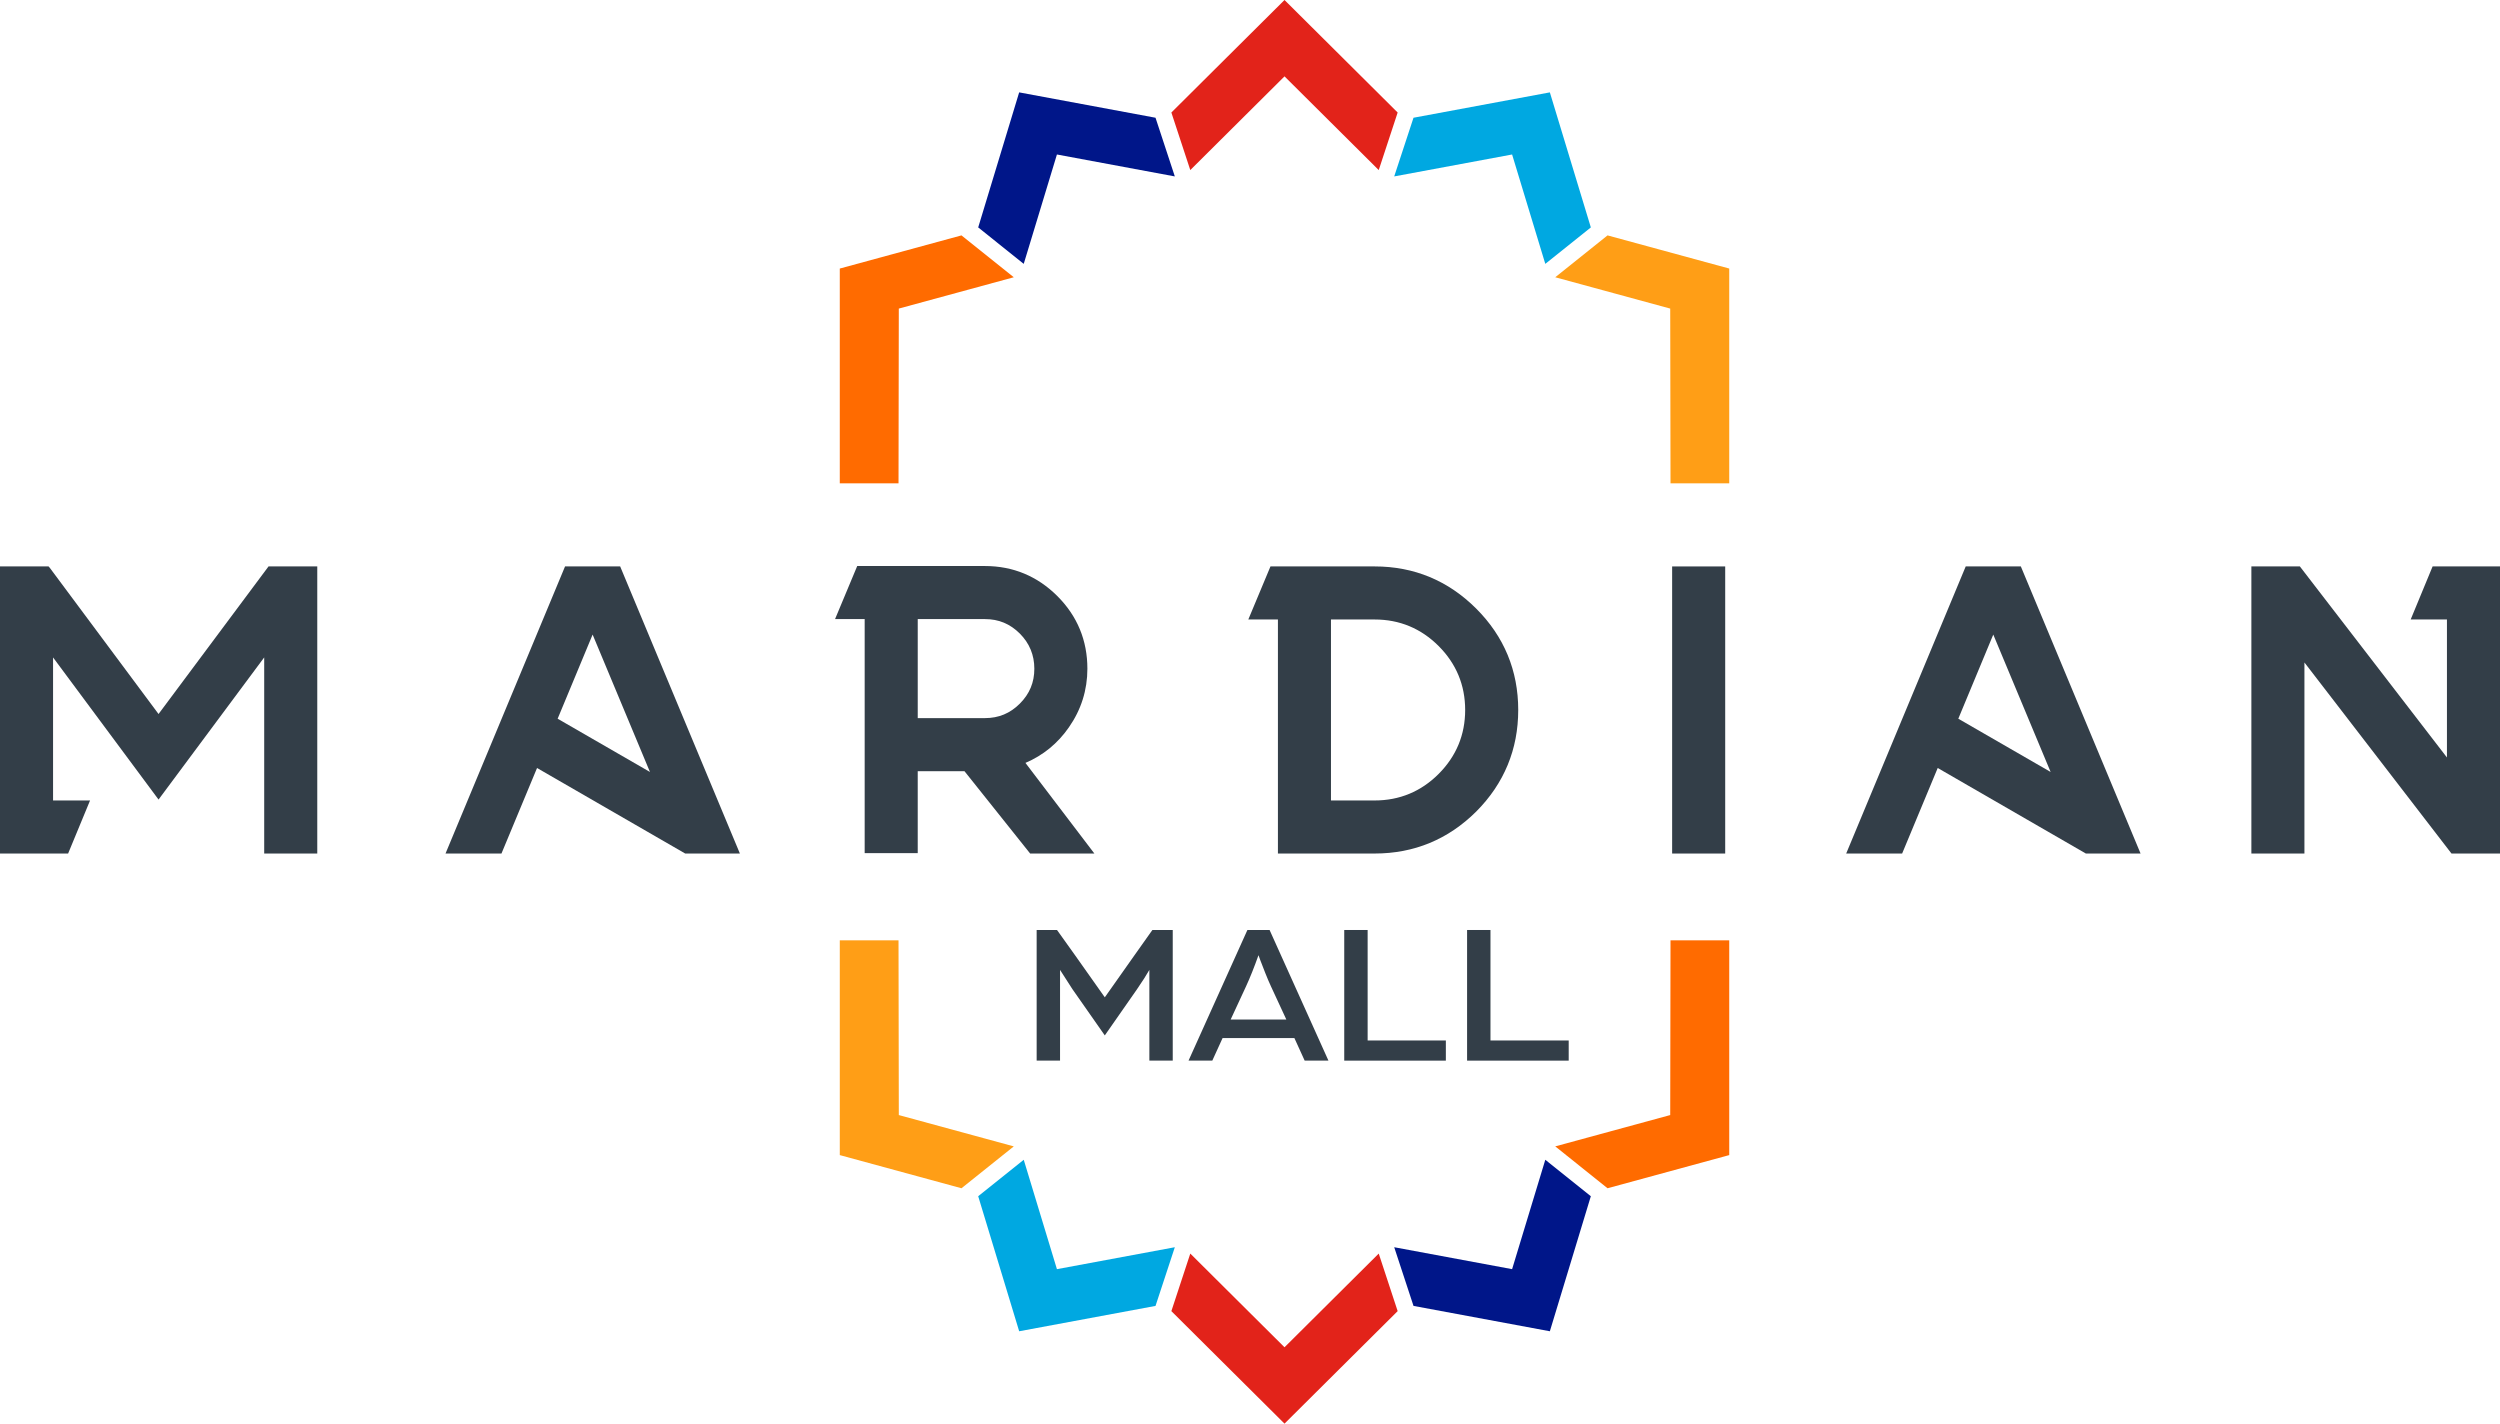 <?xml version="1.0" encoding="utf-8"?>
<!-- Generator: Adobe Illustrator 16.0.0, SVG Export Plug-In . SVG Version: 6.00 Build 0)  -->
<!DOCTYPE svg PUBLIC "-//W3C//DTD SVG 1.1//EN" "http://www.w3.org/Graphics/SVG/1.1/DTD/svg11.dtd">
<svg version="1.1" id="Layer_1" xmlns:x="http://ns.adobe.com/Extensibility/1.0/" xmlns:i="http://ns.adobe.com/AdobeIllustrator/10.0/" xmlns:graph="http://ns.adobe.com/Graphs/1.0/"
	 xmlns="http://www.w3.org/2000/svg" xmlns:xlink="http://www.w3.org/1999/xlink" x="0px" y="0px" width="400px" height="227.782px"
	 viewBox="0 0 400 227.782" enable-background="new 0 0 400 227.782" xml:space="preserve">
<g>
	<polygon fill="#333E48" points="42.963,90.629 25.367,114.243 7.951,90.831 7.768,90.629 0,90.629 0,136.564 10.899,136.564 
		14.408,128.077 8.49,128.077 8.49,105.19 25.367,127.93 42.272,105.187 42.272,136.564 50.763,136.564 50.763,90.629 	"/>
	<path fill="#333E48" d="M99.228,90.628h-8.82l-19.125,45.937h8.952l5.692-13.686l23.588,13.619l0.114,0.066h8.753l-19.028-45.63
		L99.228,90.628z M103.993,123.516l-14.77-8.522l5.596-13.463L103.993,123.516z"/>
	<path fill="#333E48" d="M171.018,116.379c1.967-2.811,2.964-5.97,2.964-9.388c0-4.519-1.612-8.421-4.792-11.604
		c-3.2-3.199-7.103-4.823-11.603-4.823h-20.432l-3.546,8.49h4.739v37.447h8.489v-13.114h7.477l10.511,13.178h10.276l-11.031-14.502
		C166.905,120.853,169.24,118.944,171.018,116.379 M165.494,106.992c0,2.199-0.759,4.025-2.32,5.588
		c-1.56,1.561-3.388,2.318-5.586,2.318h-10.75V99.055h10.75c2.199,0,4.027,0.759,5.586,2.319
		C164.712,102.914,165.494,104.804,165.494,106.992"/>
	<path fill="#333E48" d="M219.948,90.628h-16.672l-3.547,8.49h4.738v37.446h15.48c6.3,0,11.766-2.26,16.25-6.719
		c4.457-4.48,6.719-9.948,6.719-16.248c0-6.302-2.262-11.759-6.721-16.22C231.713,92.901,226.248,90.628,219.948,90.628
		 M234.426,113.598c0,3.972-1.43,7.413-4.248,10.231v0.002c-2.815,2.815-6.258,4.243-10.23,4.243h-6.992V99.119h6.992
		c3.971,0,7.414,1.428,10.23,4.245C232.997,106.182,234.426,109.626,234.426,113.598"/>
	<rect x="267.542" y="90.63" fill="#333E48" width="8.49" height="45.936"/>
	<path fill="#333E48" d="M323.333,90.628h-8.819l-19.125,45.937h8.952l5.693-13.686l23.587,13.619l0.115,0.066h8.754l-19.029-45.63
		L323.333,90.628z M328.1,123.516l-14.771-8.522l5.595-13.463L328.1,123.516z"/>
	<polygon fill="#333E48" points="389.217,90.629 385.708,99.119 391.511,99.119 391.511,121.198 368.129,90.824 367.981,90.629 
		360.22,90.629 360.22,136.564 368.709,136.564 368.709,105.996 392.087,136.369 392.24,136.564 400,136.564 400,90.629 	"/>
	<polygon fill="#FF9E16" points="248.839,44.361 267.235,49.374 267.282,77.331 276.678,77.331 276.678,42.967 257.206,37.662 	"/>
	<polygon fill="#00A8E1" points="241.936,24.718 247.247,42.219 254.534,36.387 247.977,14.78 226.16,18.838 223.074,28.227 	"/>
	<polygon fill="#E2231A" points="205.522,0 187.419,18.003 190.446,27.212 205.522,12.219 220.597,27.212 223.625,18.003 	"/>
	<polygon fill="#001689" points="163.797,42.219 169.108,24.718 187.971,28.228 184.883,18.838 163.067,14.78 156.512,36.387 	"/>
	<polygon fill="#FF6B00" points="153.837,37.662 134.365,42.968 134.365,77.331 143.764,77.331 143.809,49.373 162.205,44.361 	"/>
	<polygon fill="#FF9E16" points="162.205,183.421 143.81,178.41 143.763,150.451 134.366,150.451 134.366,184.816 153.837,190.121 	
		"/>
	<polygon fill="#00A8E1" points="169.109,203.065 163.798,185.564 156.511,191.396 163.068,213.002 184.883,208.945 
		187.971,199.556 	"/>
	<polygon fill="#E2231A" points="205.522,215.563 190.447,200.571 187.419,209.78 205.522,227.782 223.625,209.78 220.597,200.571 	
		"/>
	<polygon fill="#001689" points="247.248,185.564 241.936,203.065 223.074,199.556 226.161,208.945 247.977,213.002 
		254.533,191.396 	"/>
	<polygon fill="#FF6B00" points="257.208,190.121 276.679,184.815 276.679,150.452 267.281,150.452 267.235,178.41 248.839,183.421 
			"/>
	<path fill="#333E48" d="M165.864,148.799h3.258l2.903,4.064l4.743,6.71l4.711-6.678l2.903-4.097h3.256v20.901h-3.741v-14.516
		c-0.431,0.774-1.099,1.816-2,3.13l-5.13,7.354l-5.192-7.419l-1.969-3.065v14.516h-3.742V148.799z"/>
	<path fill="#333E48" d="M205.811,163.121l-2.451-5.29c-0.28-0.602-0.587-1.322-0.92-2.161s-0.598-1.516-0.79-2.032l-0.292-0.807
		c-0.688,1.936-1.353,3.602-1.999,5l-2.452,5.29H205.811z M199.585,148.799h3.548l9.418,20.901h-3.805l-1.645-3.612h-11.486
		l-1.646,3.612h-3.804L199.585,148.799z"/>
	<polygon fill="#333E48" points="215.079,148.799 218.821,148.799 218.821,166.476 231.336,166.476 231.336,169.701 
		215.079,169.701 	"/>
	<polygon fill="#333E48" points="234.734,148.799 238.476,148.799 238.476,166.476 250.992,166.476 250.992,169.701 
		234.734,169.701 	"/>
</g>
</svg>
